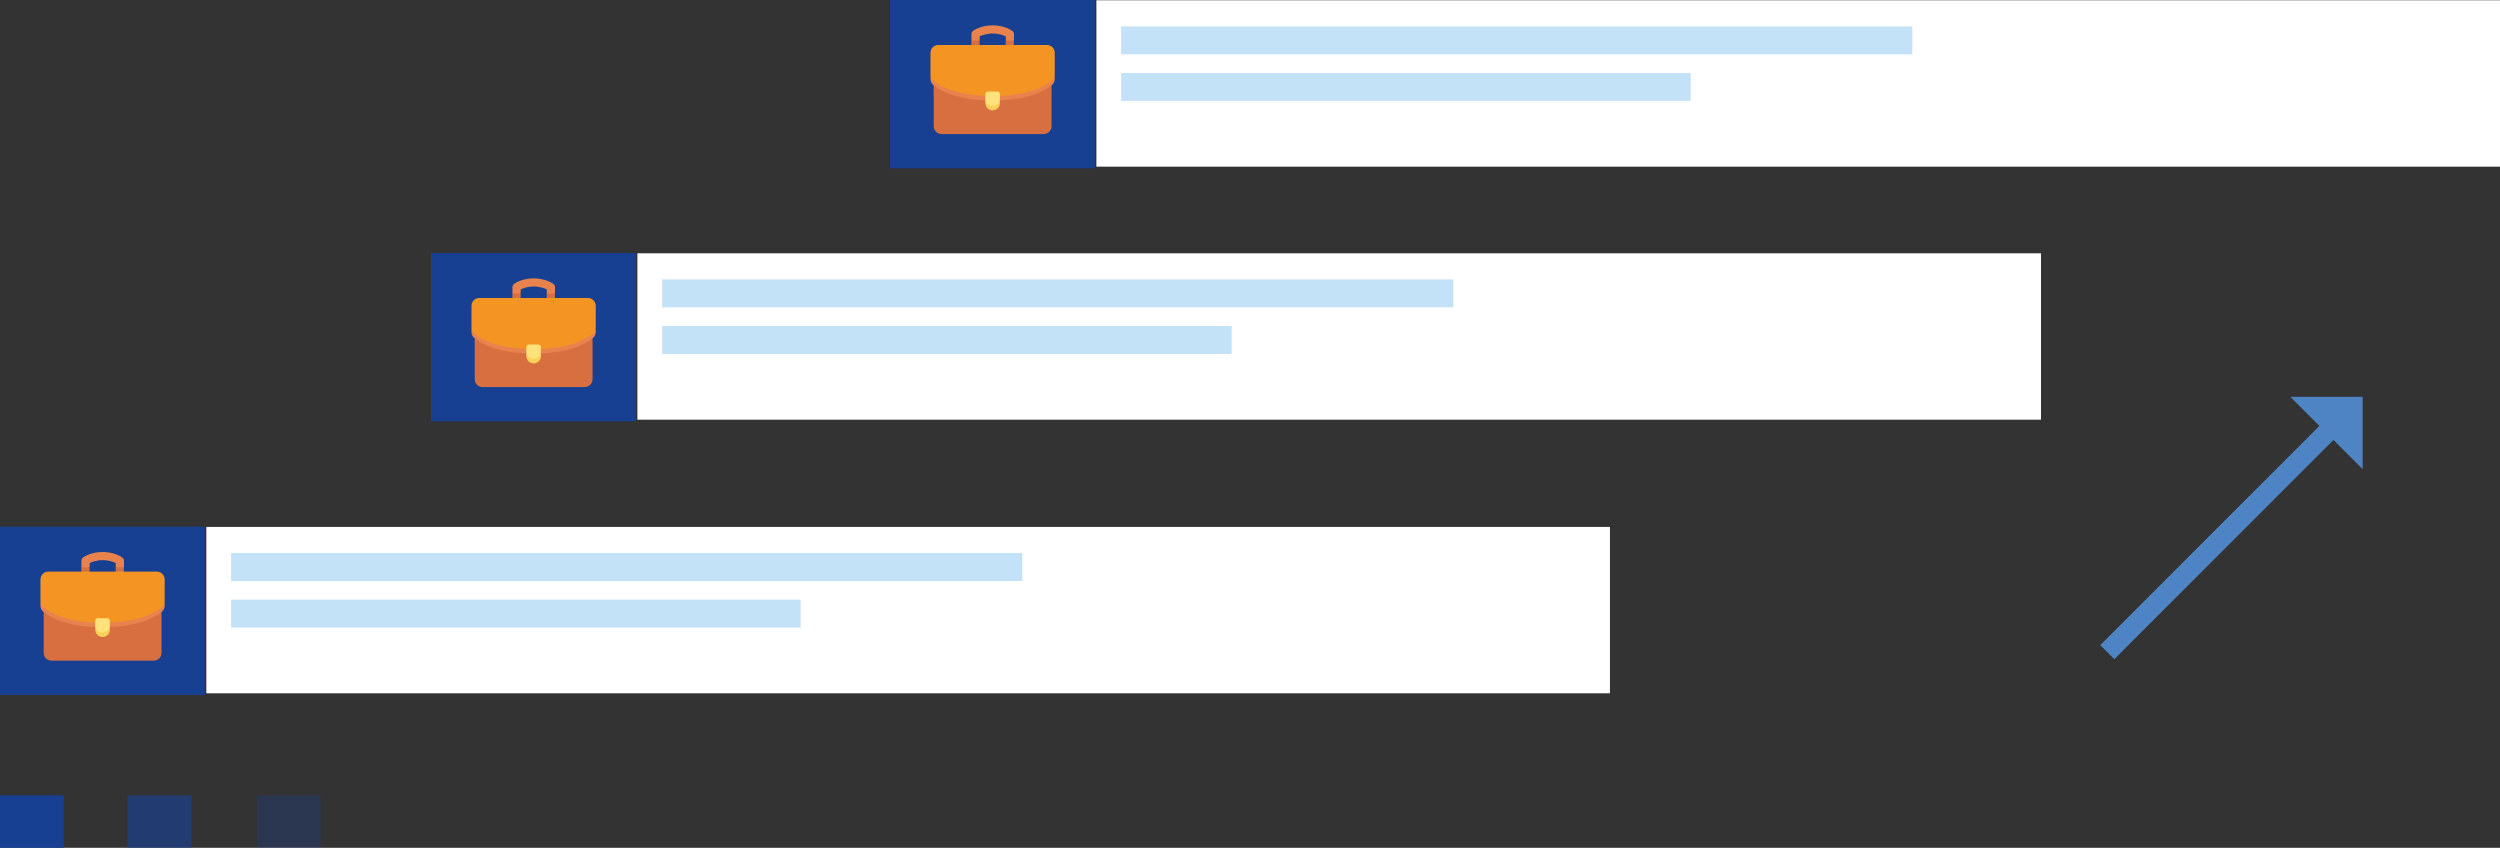 <?xml version="1.0" encoding="UTF-8"?><svg id="Ebene_1" xmlns="http://www.w3.org/2000/svg" viewBox="0 0 566.45 192.1"><rect x="0" y="0" width="566.45" height="192.1" fill="#333333" stroke="none"/><defs><style>.cls-1{opacity:.3;}.cls-2{opacity:.65;}.cls-3{fill:#f9d05a;}.cls-3,.cls-4,.cls-5,.cls-6,.cls-7,.cls-8,.cls-9,.cls-10,.cls-11{stroke-width:0px;}.cls-4{fill:#4f84c4;}.cls-5{fill:#184092;}.cls-6{fill:#c3e2f8;}.cls-7{fill:#d76f41;}.cls-8{fill:#f49523;}.cls-9{fill:#fff;}.cls-10{fill:#ffe27b;}.cls-11{fill:#e9834d;}</style></defs><rect class="cls-9" x="144.42" y="57.39" width="318.03" height="37.7"/><rect class="cls-6" x="150.03" y="63.31" width="179.27" height="6.33"/><rect class="cls-6" x="150.03" y="73.87" width="129.05" height="6.33"/><rect class="cls-5" x="97.67" y="57.33" width="46.4" height="38.14"/><g id="man01"><path class="cls-11" d="m125.35,64.32s-.47-.35-1.22-.65c-.97-.39-2.09-.6-3.22-.6s-2.25.21-3.22.6c-.75.3-1.18.62-1.22.65-.23.17-.36.45-.36.74v1.45l.93.49.93-.49v-.93c.51-.26,1.52-.66,2.96-.66s2.45.4,2.96.66v.93l.93.49.93-.49v-1.45c0-.29-.13-.56-.36-.74h0Z"/><path class="cls-7" d="m116.1,66.51v1.02l.93.49.93-.49v-1.02h-1.85Z"/><path class="cls-7" d="m125.72,66.51h-1.85v1.02l.93.49.93-.49v-1.02Z"/><path class="cls-7" d="m107.56,77.71v8.22c0,.98.79,1.77,1.77,1.77h23.16c.98,0,1.77-.79,1.77-1.77v-8.22h-26.69Z"/><path class="cls-7" d="m107.56,76.69v1.02c1.47,1.17,5.35,3.43,13.35,3.43s11.88-2.26,13.35-3.43v-1.02h-26.69,0Z"/><path class="cls-8" d="m107.49,76.1c1.41,1.15,5.28,3.49,13.42,3.49s12.02-2.34,13.42-3.49c.41-.34.65-1.33.65-1.87v-4.94c0-.98-.79-1.77-1.77-1.77h-24.61c-.98,0-1.77.79-1.77,1.77v4.94c0,.53.24,1.53.65,1.87Z"/><path class="cls-11" d="m134.33,75.6c-1.41,1.15-5.28,3.49-13.42,3.49s-12.02-2.34-13.42-3.49c-.41-.34-.65-.84-.65-1.37v1.02c0,.53.24,1.03.65,1.37,1.41,1.15,5.28,3.49,13.42,3.49s12.02-2.34,13.42-3.49c.41-.34.65-.84.65-1.37v-1.02c0,.53-.24,1.03-.65,1.37Z"/><path class="cls-10" d="m120.91,81.81c.91,0,1.65-.68,1.65-2.15v-1c0-.33-.26-.59-.59-.59h-2.13c-.33,0-.59.26-.59.59v1c0,1.47.74,2.15,1.65,2.15Z"/><path class="cls-3" d="m120.91,81.32c-.91,0-1.65-.74-1.65-1.65v1.02c0,.91.74,1.65,1.65,1.65s1.65-.74,1.65-1.65v-1.02c0,.91-.74,1.65-1.65,1.65h0Z"/></g><rect class="cls-9" x="46.75" y="119.39" width="318.03" height="37.7"/><rect class="cls-6" x="52.36" y="125.31" width="179.27" height="6.33"/><rect class="cls-6" x="52.36" y="135.87" width="129.05" height="6.33"/><rect class="cls-5" y="119.33" width="46.4" height="38.14"/><g id="man01-2"><path class="cls-11" d="m27.69,126.32s-.47-.35-1.22-.65c-.97-.39-2.09-.6-3.22-.6s-2.25.21-3.22.6c-.75.3-1.18.62-1.22.65-.23.17-.36.45-.36.74v1.45l.93.49.93-.49v-.93c.51-.26,1.52-.66,2.96-.66s2.45.4,2.96.66v.93l.93.49.93-.49v-1.45c0-.29-.13-.56-.36-.74h0Z"/><path class="cls-7" d="m18.43,128.51v1.02l.93.49.93-.49v-1.02h-1.85Z"/><path class="cls-7" d="m28.05,128.51h-1.85v1.02l.93.49.93-.49v-1.02Z"/><path class="cls-7" d="m9.9,139.71v8.22c0,.98.79,1.77,1.77,1.77h23.16c.98,0,1.77-.79,1.77-1.77v-8.22H9.9Z"/><path class="cls-7" d="m9.9,138.69v1.02c1.47,1.17,5.35,3.43,13.35,3.43s11.88-2.26,13.35-3.43v-1.02H9.9h0Z"/><path class="cls-8" d="m9.82,138.1c1.41,1.15,5.28,3.49,13.42,3.49s12.02-2.34,13.42-3.49c.41-.34.65-1.33.65-1.87v-4.94c0-.98-.79-1.77-1.77-1.77H10.94c-.98,0-1.77.79-1.77,1.77v4.94c0,.53.24,1.53.65,1.87Z"/><path class="cls-11" d="m36.66,137.6c-1.41,1.15-5.28,3.49-13.42,3.49s-12.02-2.34-13.42-3.49c-.41-.34-.65-.84-.65-1.37v1.02c0,.53.24,1.03.65,1.37,1.41,1.15,5.28,3.49,13.42,3.49s12.02-2.34,13.42-3.49c.41-.34.65-.84.65-1.37v-1.02c0,.53-.24,1.03-.65,1.37Z"/><path class="cls-10" d="m23.24,143.81c.91,0,1.65-.68,1.65-2.15v-1c0-.33-.26-.59-.59-.59h-2.13c-.33,0-.59.26-.59.59v1c0,1.47.74,2.15,1.65,2.15Z"/><path class="cls-3" d="m23.24,143.32c-.91,0-1.65-.74-1.65-1.65v1.02c0,.91.74,1.65,1.65,1.65s1.65-.74,1.65-1.65v-1.02c0,.91-.74,1.65-1.65,1.65h0Z"/></g><rect class="cls-5" y="180.22" width="14.45" height="11.88"/><g class="cls-2"><rect class="cls-5" x="28.89" y="180.22" width="14.45" height="11.88"/></g><g class="cls-1"><rect class="cls-5" x="58.22" y="180.22" width="14.45" height="11.88"/></g><rect class="cls-9" x="248.42" y=".06" width="318.03" height="37.7"/><rect class="cls-6" x="254.03" y="5.98" width="179.27" height="6.33"/><rect class="cls-6" x="254.03" y="16.54" width="129.05" height="6.33"/><rect class="cls-5" x="201.67" width="46.4" height="38.14"/><g id="man01-3"><path class="cls-11" d="m229.35,6.99s-.47-.35-1.22-.65c-.97-.39-2.09-.6-3.22-.6s-2.25.21-3.22.6c-.75.3-1.18.62-1.22.65-.23.17-.36.45-.36.74v1.45l.93.49.93-.49v-.93c.51-.26,1.52-.66,2.96-.66s2.45.4,2.96.66v.93l.93.49.93-.49v-1.45c0-.29-.13-.56-.36-.74h0Z"/><path class="cls-7" d="m220.1,9.18v1.02l.93.49.93-.49v-1.02h-1.85Z"/><path class="cls-7" d="m229.72,9.18h-1.85v1.02l.93.49.93-.49v-1.02Z"/><path class="cls-7" d="m211.56,20.38v8.22c0,.98.79,1.77,1.77,1.77h23.16c.98,0,1.77-.79,1.77-1.77v-8.22h-26.69Z"/><path class="cls-7" d="m211.56,19.35v1.02c1.47,1.17,5.35,3.43,13.35,3.43s11.88-2.26,13.35-3.43v-1.02h-26.69,0Z"/><path class="cls-8" d="m211.49,18.77c1.41,1.15,5.28,3.49,13.42,3.49s12.02-2.34,13.42-3.49c.41-.34.65-1.33.65-1.87v-4.94c0-.98-.79-1.77-1.77-1.77h-24.61c-.98,0-1.77.79-1.77,1.77v4.94c0,.53.24,1.53.65,1.87Z"/><path class="cls-11" d="m238.33,18.27c-1.41,1.15-5.28,3.49-13.42,3.49s-12.02-2.34-13.42-3.49c-.41-.34-.65-.84-.65-1.37v1.02c0,.53.24,1.03.65,1.37,1.41,1.15,5.28,3.49,13.42,3.49s12.02-2.34,13.42-3.49c.41-.34.65-.84.65-1.37v-1.02c0,.53-.24,1.03-.65,1.37Z"/><path class="cls-10" d="m224.91,24.48c.91,0,1.65-.68,1.65-2.15v-1c0-.33-.26-.59-.59-.59h-2.13c-.33,0-.59.26-.59.59v1c0,1.47.74,2.15,1.65,2.15Z"/><path class="cls-3" d="m224.91,23.99c-.91,0-1.65-.74-1.65-1.65v1.02c0,.91.74,1.65,1.65,1.65s1.65-.74,1.65-1.65v-1.02c0,.91-.74,1.65-1.65,1.65h0Z"/></g><polygon class="cls-4" points="535.33 89.9 518.93 89.9 525.53 96.5 475.87 146.17 479.06 149.36 528.72 99.69 535.33 106.3 535.33 89.9"/></svg>